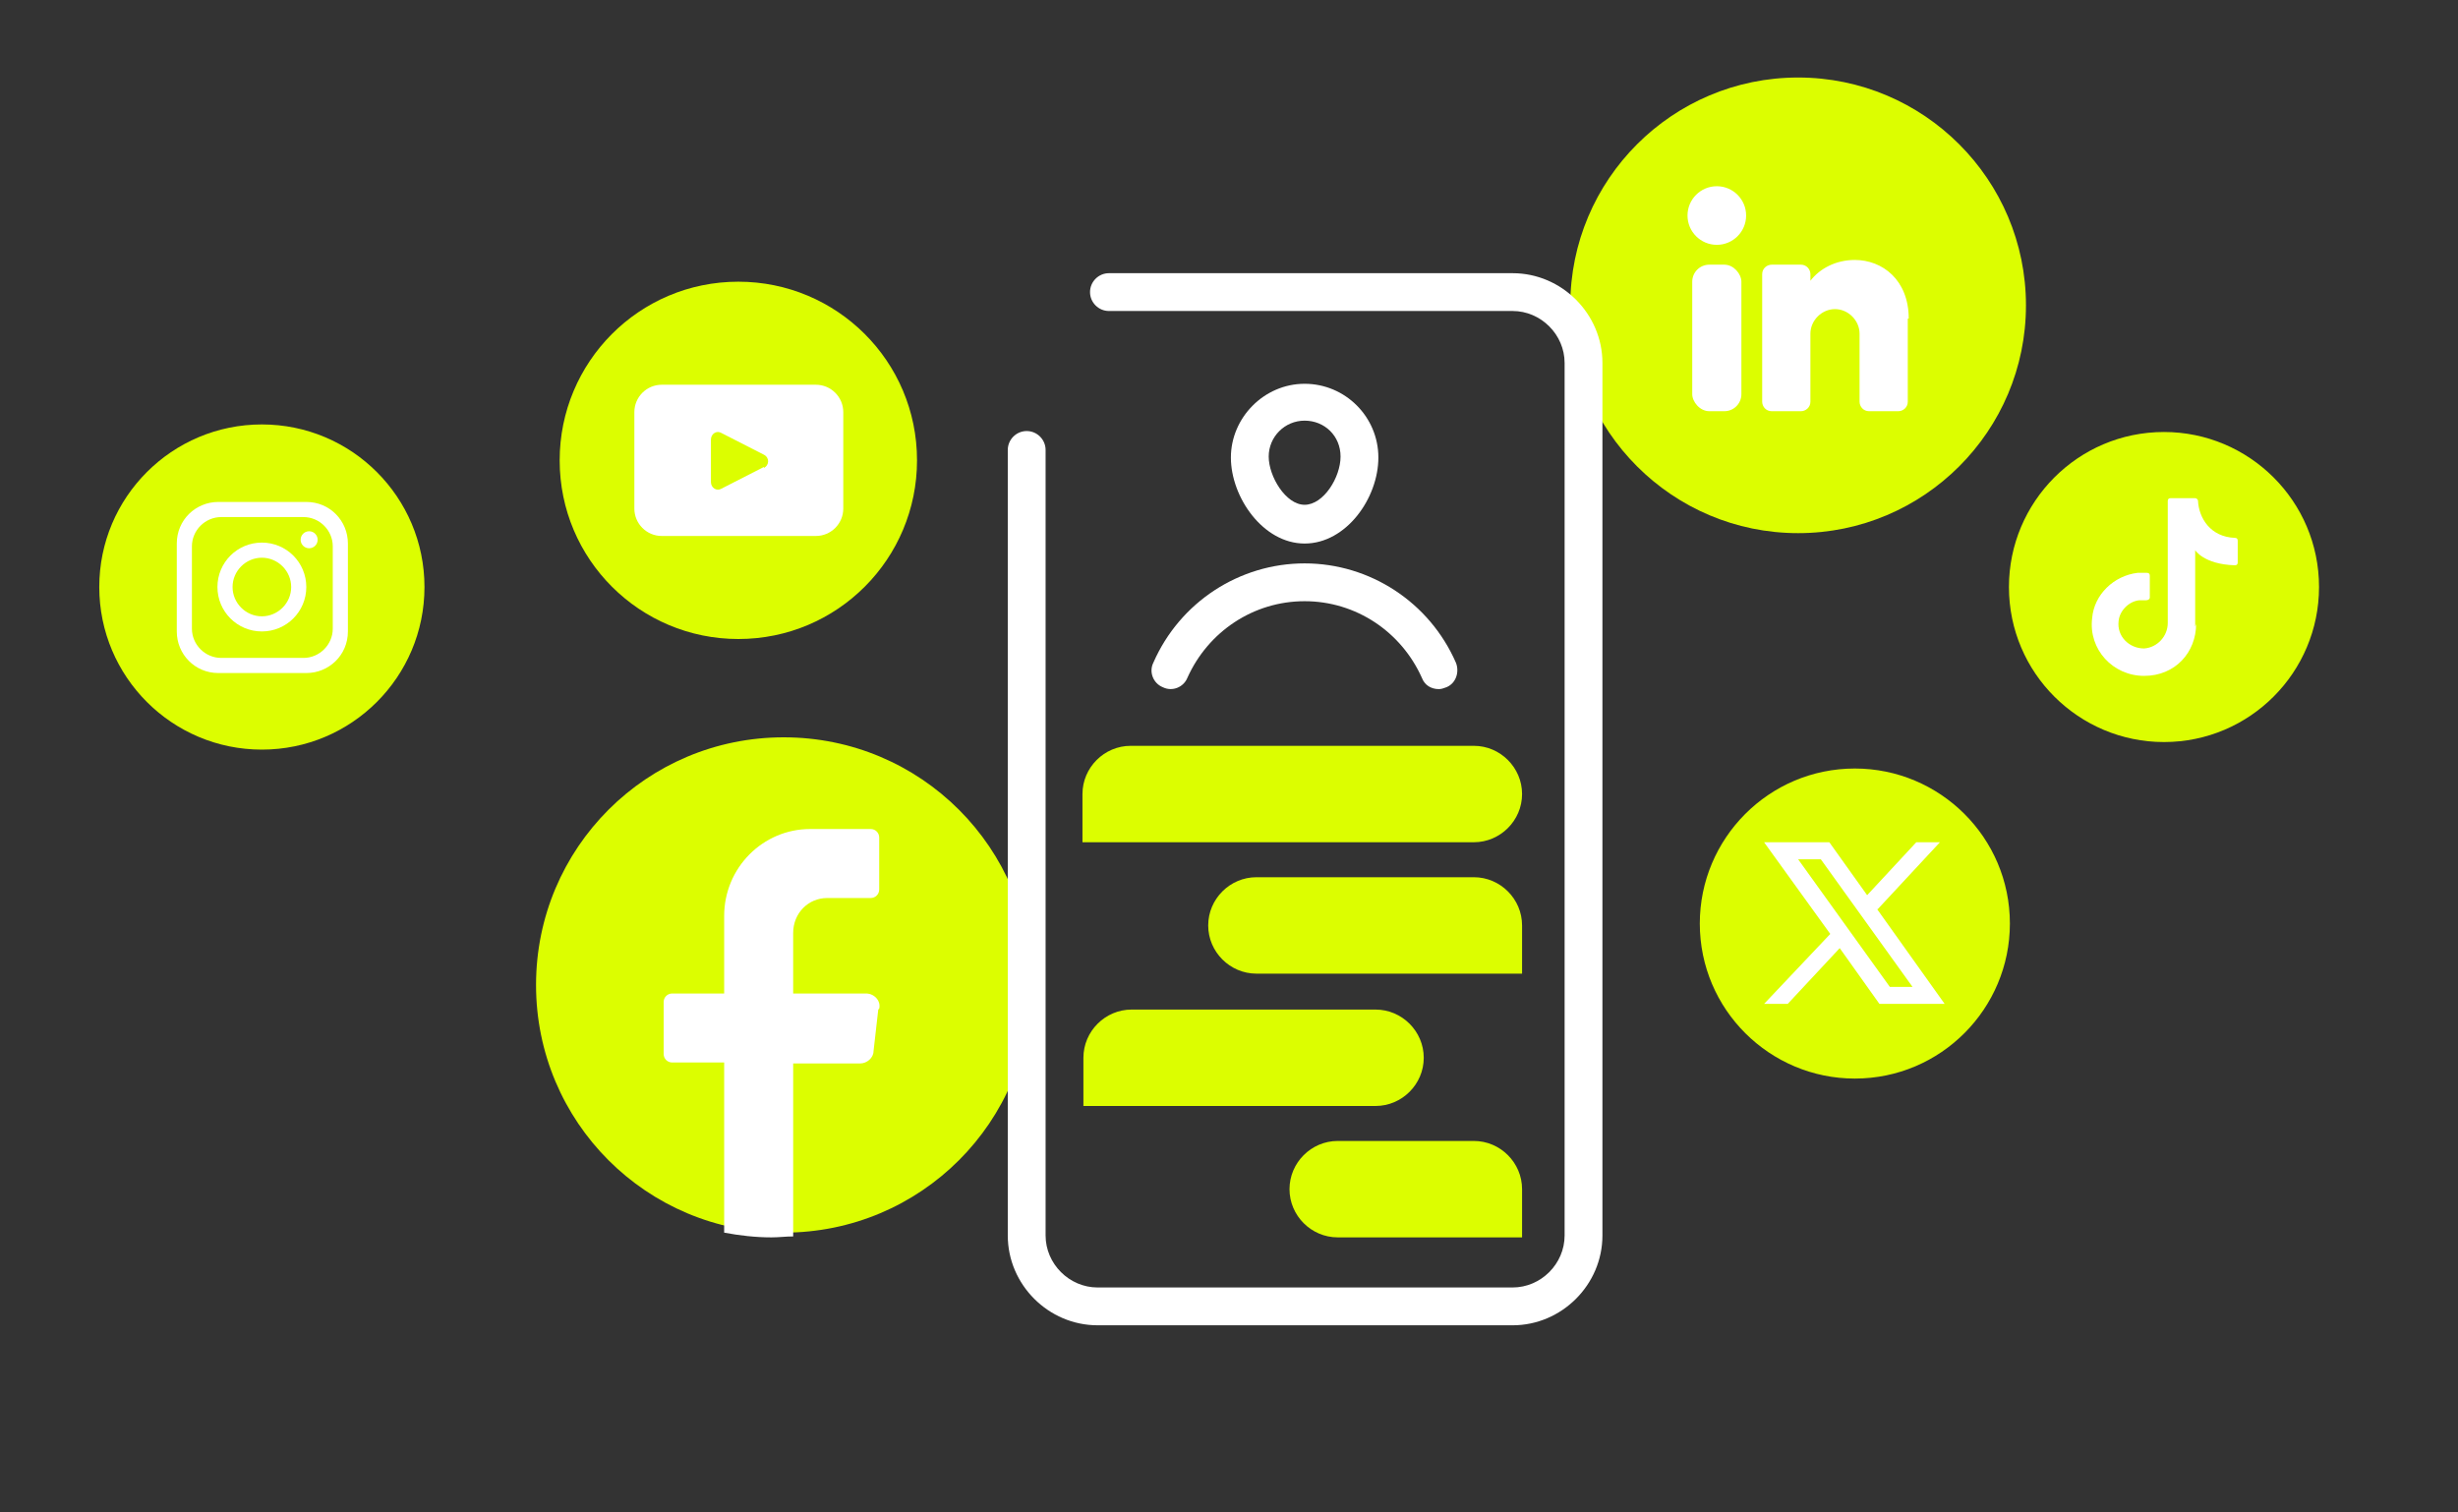 <svg xmlns="http://www.w3.org/2000/svg" id="Ebene_1" viewBox="0 0 260 160"><rect x="0" y="0" width="260" height="160" fill="#333333" stroke="none"/><defs><style>      .st0 {        fill: #dcfe00;      }      .st1 {        fill: #fff;      }    </style></defs><g><path class="st0" d="M214.3,32.3c0,13.3-10.8,24.1-24.1,24.1h0c-13.3,0-24.1-10.8-24.1-24.1h0c0-13.3,10.8-24.1,24.1-24.1h0c13.3,0,24.1,10.8,24.1,24.1h0Z"></path><g><circle class="st1" cx="181.6" cy="22.8" r="3.1"></circle><rect class="st1" x="179" y="28" width="5.2" height="15.5" rx="1.8" ry="1.8"></rect><path class="st1" d="M201.8,33.7v8.8c0,.6-.5,1-1,1h-3.1c-.6,0-1-.5-1-1v-7.2c0-1.4-1.2-2.6-2.6-2.6s-2.6,1.2-2.6,2.6v7.2c0,.6-.5,1-1,1h-3.1c-.6,0-1-.5-1-1v-13.5c0-.6.5-1,1-1h3.1c.6,0,1,.5,1,1v.7c1-1.3,2.7-2.2,4.7-2.2,2.9,0,5.7,2.1,5.7,6.2Z"></path></g></g><g><path class="st0" d="M245.3,62.1c0,9-7.3,16.4-16.4,16.4h0c-9,0-16.4-7.3-16.4-16.4h0c0-9,7.3-16.4,16.4-16.4h0c9,0,16.4,7.3,16.4,16.4h0Z"></path><path class="st1" d="M232.2,66.3v-8.1s.9,1.5,4.2,1.6c.2,0,.3-.1.3-.3v-2.3c0-.2-.1-.3-.3-.3-2.6-.1-3.8-2.1-3.9-3.9,0-.2-.2-.3-.3-.3h-2.6c-.2,0-.3.1-.3.3v12.9c0,1.4-1.1,2.6-2.5,2.7-1.6,0-2.9-1.3-2.7-2.9.1-1.1,1.1-2.1,2.2-2.2.2,0,.4,0,.7,0,.2,0,.4-.1.4-.3v-2.3c0-.2-.1-.3-.3-.3-.3,0-.7,0-1,0-2.5.3-4.6,2.3-4.8,4.8-.4,3.3,2.2,6.1,5.5,6.1s5.5-2.5,5.5-5.5"></path></g><g><path class="st0" d="M109.1,104.2c0,14.5-11.7,26.2-26.2,26.2h0c-14.5,0-26.2-11.7-26.2-26.2h0c0-14.5,11.7-26.2,26.2-26.2h0c14.5,0,26.2,11.7,26.2,26.2,0,0,0,0,0,0Z"></path><path class="st1" d="M92.9,106.8l-.5,4.4c0,.7-.7,1.3-1.4,1.3h-7.1v18.3c-.8,0-1.5.1-2.3.1-1.7,0-3.4-.2-5-.5v-18h-5.5c-.5,0-.9-.4-.9-.9v-5.5c0-.5.4-.9.9-.9h5.5v-8.2c0-5.1,4.1-9.2,9.1-9.2h6.4c.5,0,.9.4.9.9v5.5c0,.5-.4.9-.9.9h-4.6c-2,0-3.6,1.6-3.6,3.7v6.4h7.7c.9,0,1.6.8,1.4,1.6h0Z"></path></g><g><path class="st0" d="M44.9,62.1c0,9.5-7.7,17.2-17.2,17.2h0c-9.5,0-17.2-7.7-17.2-17.2h0c0-9.5,7.7-17.2,17.2-17.2h0c9.5,0,17.2,7.7,17.2,17.2h0Z"></path><path class="st1" d="M32.4,53.1h-9.3c-2.4,0-4.4,1.9-4.4,4.4v9.3c0,2.4,1.9,4.4,4.4,4.4h9.3c2.4,0,4.4-1.9,4.4-4.4v-9.3c0-2.4-1.9-4.4-4.4-4.4ZM35.2,66.5c0,1.7-1.4,3.1-3.1,3.1h-8.7c-1.7,0-3.1-1.4-3.1-3.1v-8.7c0-1.7,1.4-3.1,3.1-3.1h8.7c1.7,0,3.1,1.4,3.1,3.1v8.7Z"></path><path class="st1" d="M27.7,57.4c-2.6,0-4.7,2.1-4.7,4.7s2.1,4.7,4.7,4.7,4.7-2.1,4.7-4.7-2.1-4.7-4.7-4.7ZM27.7,65.2c-1.7,0-3.1-1.4-3.1-3.1s1.4-3.1,3.1-3.1,3.1,1.4,3.1,3.1-1.4,3.1-3.1,3.1Z"></path><circle class="st1" cx="32.7" cy="57.1" r=".9"></circle></g><g><path class="st0" d="M97,48.7c0,10.4-8.4,18.9-18.9,18.9h0c-10.4,0-18.9-8.4-18.9-18.9h0c0-10.4,8.4-18.9,18.9-18.9h0c10.4,0,18.9,8.4,18.9,18.9h0Z"></path><path class="st1" d="M86.3,40.7h-16.3c-1.6,0-2.9,1.3-2.9,2.9v10.2c0,1.6,1.3,2.9,2.9,2.9h16.3c1.6,0,2.9-1.3,2.9-2.9v-10.2c0-1.6-1.3-2.9-2.9-2.9ZM80.8,49.4l-4.5,2.3c-.5.3-1.1-.1-1.1-.7v-4.5c0-.6.6-1,1.1-.7l4.5,2.3c.6.3.6,1.1,0,1.4Z"></path></g><g><path class="st0" d="M212.6,97.7c0,9-7.3,16.4-16.4,16.4h0c-9,0-16.4-7.3-16.4-16.4h0c0-9,7.3-16.4,16.4-16.4h0c9,0,16.4,7.3,16.4,16.4h0Z"></path><path class="st1" d="M198.6,96.2l6.6-7.1h-2.5l-5.2,5.6-4-5.6h-6.9l7,9.7-7,7.4h2.5l5.5-5.9,4.2,5.9h6.9l-7.2-10.1ZM190.2,90.9h2.4l9.7,13.5h-2.4l-9.7-13.5Z"></path></g><path class="st1" d="M160,140.2h-43.9c-5.2,0-9.5-4.3-9.5-9.5V47.6c0-1.1.9-2,2-2s2,.9,2,2v83.1c0,3,2.5,5.5,5.5,5.5h43.9c3,0,5.5-2.5,5.5-5.5V38.4c0-3-2.5-5.5-5.5-5.5h-42.7c-1.1,0-2-.9-2-2s.9-2,2-2h42.7c5.2,0,9.5,4.3,9.5,9.5v92.3c0,5.2-4.3,9.5-9.5,9.5Z"></path><path class="st1" d="M138,57.5c-4.4,0-7.8-4.9-7.8-9.1s3.5-7.8,7.8-7.8,7.8,3.5,7.8,7.8-3.4,9.1-7.8,9.1ZM138,44.5c-2.1,0-3.8,1.7-3.8,3.8s1.8,5.1,3.8,5.1,3.8-2.9,3.8-5.1-1.7-3.8-3.8-3.8Z"></path><path class="st1" d="M152.2,72.9c-.8,0-1.5-.4-1.8-1.2-2.2-4.9-7-8.1-12.4-8.1s-10.2,3.2-12.4,8.1c-.4,1-1.6,1.5-2.6,1-1-.4-1.5-1.6-1-2.6,2.8-6.4,9.1-10.5,16-10.5s13.2,4.1,16,10.5c.4,1,0,2.2-1,2.6-.3.1-.5.2-.8.2Z"></path><path class="st0" d="M119.7,78.9h36.2c2.8,0,5.1,2.3,5.1,5.1h0c0,2.8-2.3,5.1-5.1,5.1h-41.4v-5.1c0-2.8,2.3-5.1,5.1-5.1Z"></path><path class="st0" d="M161.1,103h-28.2c-2.8,0-5.1-2.3-5.1-5.1h0c0-2.8,2.3-5.1,5.1-5.1h23c2.8,0,5.1,2.3,5.1,5.1v5.1h0Z"></path><path class="st0" d="M119.7,106.8h25.8c2.8,0,5.1,2.3,5.1,5.1h0c0,2.8-2.3,5.1-5.1,5.1h-30.9v-5.1c0-2.8,2.3-5.1,5.1-5.1Z"></path><path class="st0" d="M161.1,130.9h-19.6c-2.8,0-5.1-2.3-5.1-5.1h0c0-2.8,2.3-5.1,5.1-5.1h14.4c2.8,0,5.1,2.3,5.1,5.1v5.1h0Z"></path></svg>